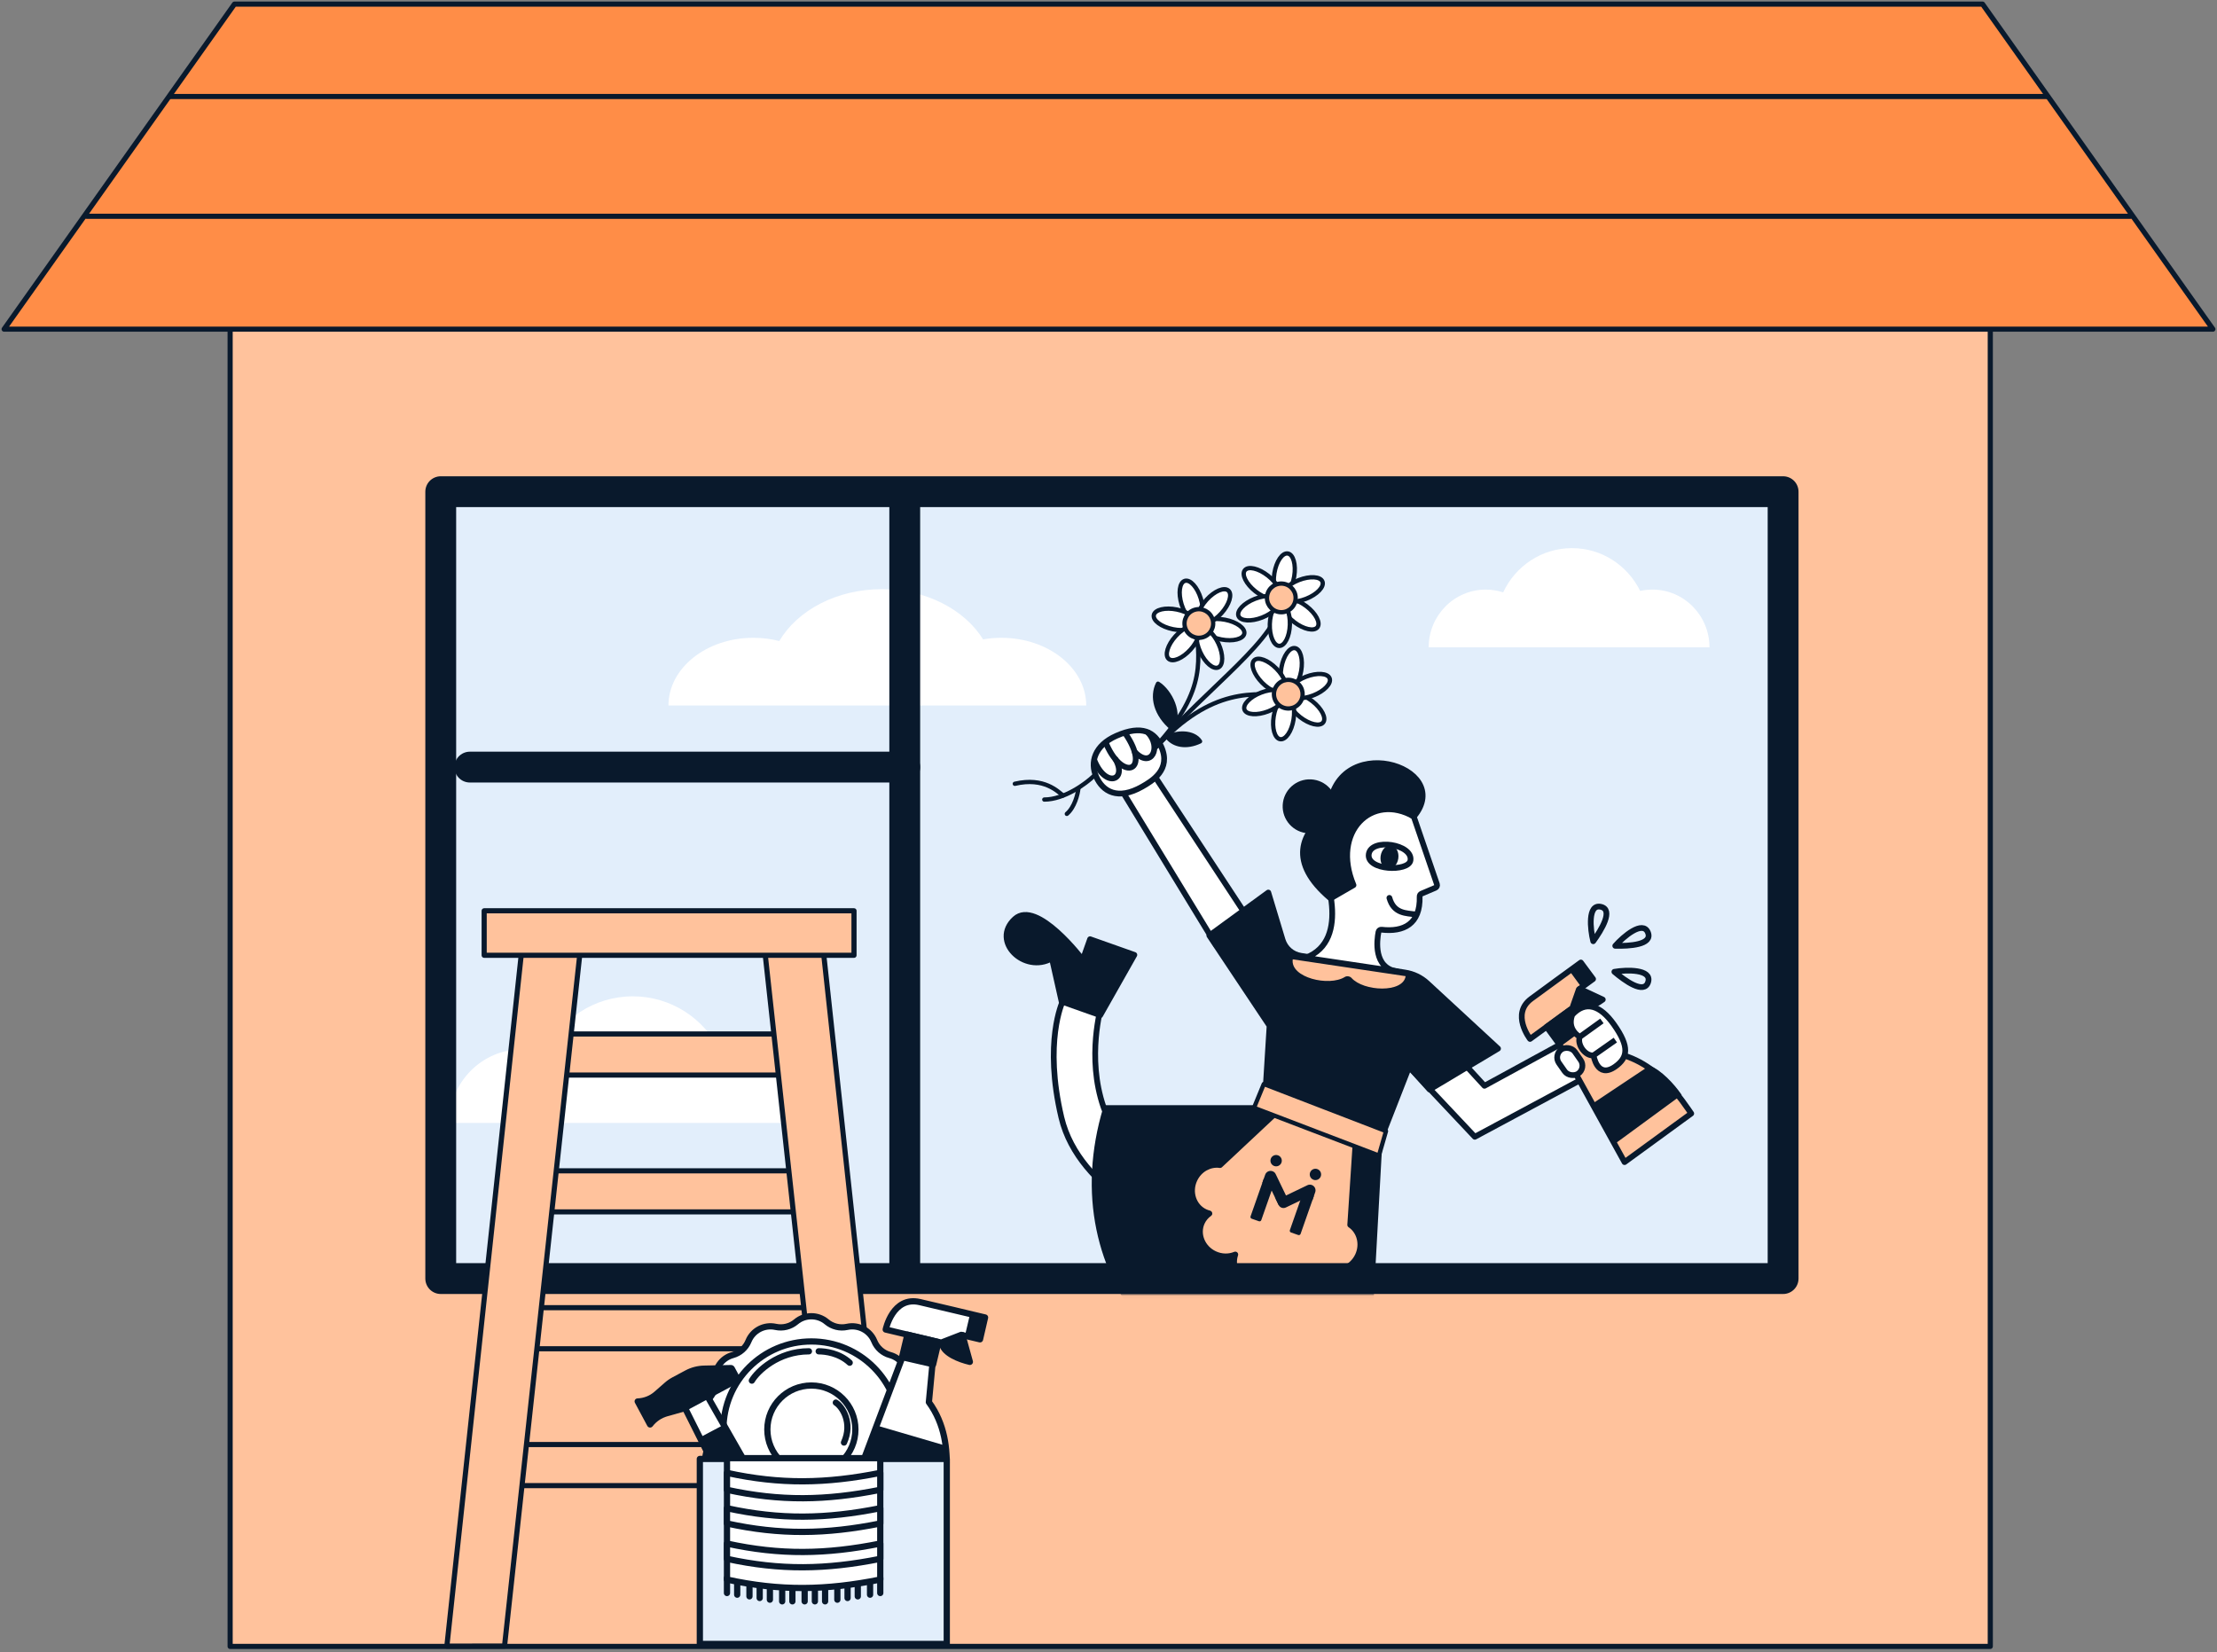 <svg width="538" height="401" viewBox="0 0 538 401" fill="none" xmlns="http://www.w3.org/2000/svg">
<rect x="0" y="0" width="538" height="401" fill="#808080" stroke="none"/>
<rect x="103.214" y="117.247" width="333.234" height="196.789" fill="#E2EEFB"/>
<path d="M55.846 77.603L268.168 77.603L482.984 77.603V399.56H55.846V77.603Z" fill="#FFC29C" stroke="#09192C" stroke-width="1.247" stroke-linecap="round" stroke-linejoin="round"/>
<rect x="107.368" y="122.229" width="327.417" height="187.655" fill="#E2EEFB"/>
<mask id="mask0_25254_163682" style="mask-type:alpha" maskUnits="userSpaceOnUse" x="103" y="117" width="334" height="198">
<rect x="103.213" y="117.246" width="333.234" height="196.789" fill="#E2EEFB"/>
</mask>
<g mask="url(#mask0_25254_163682)">
<path fill-rule="evenodd" clip-rule="evenodd" d="M263.597 171.218C263.597 162.142 254.377 154.785 243.003 154.785C241.481 154.785 239.998 154.916 238.57 155.166C234.078 147.948 224.746 142.986 213.961 142.986C202.978 142.986 193.501 148.133 189.109 155.568C187.123 155.059 185.006 154.785 182.807 154.785C171.434 154.785 162.214 162.142 162.214 171.218H263.597Z" fill="white"/>
<path fill-rule="evenodd" clip-rule="evenodd" d="M414.841 157.103C414.841 149.361 408.644 143.086 400.999 143.086C399.976 143.086 398.979 143.198 398.019 143.412C395.001 137.255 388.728 133.023 381.479 133.023C374.097 133.023 367.727 137.412 364.776 143.755C363.441 143.32 362.017 143.086 360.54 143.086C352.895 143.086 346.698 149.361 346.698 157.103H414.841Z" fill="white"/>
<path fill-rule="evenodd" clip-rule="evenodd" d="M196.286 272.519C196.286 262.642 188.351 254.635 178.562 254.635C177.252 254.635 175.976 254.779 174.746 255.051C170.881 247.195 162.849 241.796 153.567 241.796C144.114 241.796 135.957 247.397 132.178 255.488C130.469 254.934 128.646 254.635 126.754 254.635C116.966 254.635 109.03 262.642 109.03 272.519H196.286Z" fill="white"/>
<path d="M284.442 176.745C280.407 173.364 279.44 169.046 281.01 165.923C283.949 167.785 286.679 173.222 284.442 176.745Z" fill="#09192C" stroke="#09192C" stroke-width="1.044" stroke-linecap="round" stroke-linejoin="round"/>
<path d="M291.216 179.924C287.903 181.499 284.884 180.86 283.359 178.96C285.391 177.64 289.63 177.487 291.216 179.924Z" fill="#09192C" stroke="#09192C" stroke-width="1.044" stroke-linecap="round" stroke-linejoin="round"/>
<path d="M331.354 314.516L319.382 312.943L315.441 366.153L324.683 368.232L331.354 314.516Z" fill="white" stroke="#09192C" stroke-width="1.393" stroke-linejoin="round"/>
<path d="M297.566 285.514L285.081 298.207C285.081 298.207 261.883 289.482 257.562 271.181C253.241 252.881 257.823 243.161 257.823 243.161L267.236 244.232C267.236 244.232 263.6 256.516 267.784 268.645C271.968 280.774 297.566 285.514 297.566 285.514Z" fill="white" stroke="#09192C" stroke-width="1.393" stroke-linejoin="round"/>
<path d="M275.275 231.738L266.994 246.372L257.62 243.054L255.267 232.564C248.638 236.398 240.365 228.426 246.28 223.02C251.616 218.142 262.752 232.939 262.752 232.939L264.527 227.934L275.275 231.738Z" fill="#09192C" stroke="#09192C" stroke-width="1.393" stroke-linecap="round" stroke-linejoin="round"/>
<path d="M279.931 187.936L308.671 231.669L295.029 229.214L269.781 187.784L279.931 187.936Z" fill="white" stroke="#09192C" stroke-width="1.393" stroke-linecap="round" stroke-linejoin="round"/>
<path d="M360.233 263.509L339.939 241.385L339.491 256.345L357.89 275.883L383.472 262.151L379.278 253.112L360.233 263.509Z" fill="white" stroke="#09192C" stroke-width="1.393" stroke-linecap="round" stroke-linejoin="round"/>
<path d="M335.203 268.903L307.191 268.903L268.414 268.903C255.887 310.485 287.204 344.559 331.05 344.559L335.203 268.903Z" fill="#09192C" stroke="#09192C" stroke-width="1.393" stroke-linecap="round" stroke-linejoin="round"/>
<path fill-rule="evenodd" clip-rule="evenodd" d="M363.528 254.479L346.348 238.607C344.849 237.223 342.968 236.321 340.95 236.02L315.731 231.967C313.612 231.651 311.865 230.141 311.246 228.09L307.781 216.607L293.47 227.037L308.085 248.945L306.695 271.198L334.427 278.175L341.959 258.878L346.924 264.412L363.528 254.479Z" fill="#09192C" stroke="#09192C" stroke-width="1.393" stroke-linejoin="round"/>
<path d="M344.937 216.894L348.314 215.455C348.65 215.312 348.819 214.934 348.7 214.589L343.156 198.396C343.115 198.277 343.055 198.182 342.958 198.103C341.265 196.732 324.213 183.619 320.376 208.604C320.356 208.736 320.37 208.872 320.423 208.994C321.256 210.945 328.239 228.167 316.816 232.443L339.022 235.754C333.271 234.897 334.114 228.218 334.519 226.15C334.587 225.803 334.919 225.584 335.271 225.625C340.607 226.239 344.705 224.265 344.508 217.579C344.499 217.285 344.667 217.009 344.937 216.894Z" fill="white" stroke="#09192C" stroke-width="1.393" stroke-linecap="round" stroke-linejoin="round"/>
<path d="M342.28 208.793C342.865 204.875 332.757 203.288 332.16 207.284C331.563 211.281 341.854 211.652 342.28 208.793Z" fill="white" stroke="#09192C" stroke-width="1.393" stroke-linecap="round" stroke-linejoin="round"/>
<path d="M343.584 221.929C341.29 221.586 338.252 221.801 337.165 217.906" stroke="#09192C" stroke-width="1.393" stroke-linecap="round" stroke-linejoin="round"/>
<ellipse cx="2.165" cy="2.885" rx="2.165" ry="2.885" transform="matrix(-0.989 -0.147 -0.148 0.989 339.75 205.504)" fill="#09192C"/>
<path d="M328.455 214.808C323.022 201.85 332.925 192.282 343.098 198.173C353.363 185.92 323.398 176.884 322.472 197.222C315.671 201.947 312.489 209.266 322.892 218.028L328.455 214.808Z" fill="#09192C" stroke="#09192C" stroke-width="1.393" stroke-linecap="round" stroke-linejoin="round"/>
<path d="M266.031 188.515C267.592 192.024 271.157 194.341 277.193 190.896C279.532 189.562 284.285 186.791 281.807 181.218C280.247 177.71 277.15 175.804 270.901 178.579C265.613 180.927 264.471 185.007 266.031 188.515Z" fill="white" stroke="#09192C" stroke-width="1.393" stroke-linecap="round" stroke-linejoin="round"/>
<path d="M278.57 177.771C281.942 181.33 279.387 186.67 275.39 182.498" stroke="#09192C" stroke-width="1.393" stroke-linecap="round" stroke-linejoin="round"/>
<path d="M273.127 178.067C279.267 187.045 272.568 189.81 268.53 180.69" stroke="#09192C" stroke-width="1.393" stroke-linecap="round" stroke-linejoin="round"/>
<path d="M270.699 184.274C273.588 189.321 268.406 191.343 265.627 184.687" stroke="#09192C" stroke-width="1.393" stroke-linecap="round" stroke-linejoin="round"/>
<path fill-rule="evenodd" clip-rule="evenodd" d="M341.104 236.902C340.485 241.052 330.888 240.621 327.965 237.325C327.599 236.912 326.821 236.797 326.355 237.092C322.557 239.489 313.047 237.275 313.712 232.818L327.16 234.823L327.849 234.925L341.104 236.902Z" fill="#FFC29C"/>
<ellipse cx="6.559" cy="6.554" rx="6.559" ry="6.554" transform="matrix(-0.989 -0.147 -0.148 0.989 325.281 190.171)" fill="#09192C"/>
<path fill-rule="evenodd" clip-rule="evenodd" d="M321.847 307.778C321.774 307.744 321.703 307.709 321.632 307.673C321.674 308.555 321.508 309.46 321.11 310.316C319.793 313.145 316.43 314.373 313.599 313.057C311.698 312.174 310.519 310.369 310.349 308.422C310.32 308.491 310.29 308.559 310.258 308.627C308.941 311.456 305.579 312.683 302.747 311.368C300.109 310.142 298.862 307.142 299.769 304.449C298.255 305.082 296.44 305.085 294.776 304.312C291.756 302.909 290.375 299.478 291.691 296.648C292.103 295.763 292.731 295.041 293.491 294.511L293.453 294.471C293.115 294.389 292.78 294.273 292.454 294.122C289.622 292.806 288.465 289.293 289.87 286.275C291.037 283.766 293.607 282.389 296.068 282.752L310.549 269.192L328.937 277.736L327.654 297.254C329.951 298.791 330.795 301.949 329.517 304.696C328.112 307.714 324.678 309.094 321.847 307.778Z" fill="#FFC29C"/>
<path d="M321.632 307.673L320.936 307.706C320.925 307.457 321.047 307.221 321.257 307.086C321.467 306.952 321.733 306.94 321.954 307.055L321.632 307.673ZM310.349 308.422L309.706 308.153C309.83 307.858 310.139 307.685 310.456 307.734C310.772 307.783 311.014 308.042 311.042 308.361L310.349 308.422ZM299.769 304.449L299.501 303.807C299.753 303.702 300.044 303.753 300.244 303.94C300.444 304.126 300.516 304.412 300.429 304.671L299.769 304.449ZM293.491 294.511L293.996 294.031C294.136 294.178 294.204 294.378 294.184 294.58C294.164 294.782 294.056 294.965 293.89 295.081L293.491 294.511ZM293.453 294.471L293.617 293.794C293.747 293.825 293.865 293.894 293.958 293.991L293.453 294.471ZM296.068 282.752L296.544 283.26C296.389 283.405 296.176 283.471 295.966 283.44L296.068 282.752ZM310.549 269.192L310.073 268.685C310.28 268.49 310.585 268.441 310.843 268.561L310.549 269.192ZM328.937 277.736L329.231 277.104C329.491 277.225 329.651 277.494 329.632 277.781L328.937 277.736ZM327.654 297.254L327.266 297.833C327.06 297.695 326.942 297.457 326.959 297.209L327.654 297.254ZM329.517 304.696L330.148 304.989L329.517 304.696ZM321.954 307.055C322.015 307.087 322.077 307.117 322.14 307.147L321.553 308.409C321.471 308.371 321.39 308.332 321.311 308.29L321.954 307.055ZM320.478 310.023C320.828 309.271 320.973 308.478 320.936 307.706L322.328 307.64C322.375 308.631 322.188 309.649 321.741 310.609L320.478 310.023ZM313.892 312.426C316.376 313.579 319.324 312.503 320.478 310.023L321.741 310.609C320.262 313.788 316.485 315.166 313.305 313.688L313.892 312.426ZM311.042 308.361C311.192 310.07 312.226 311.652 313.892 312.426L313.305 313.688C311.169 312.696 309.846 310.668 309.655 308.483L311.042 308.361ZM309.627 308.333C309.654 308.274 309.681 308.214 309.706 308.153L310.991 308.691C310.959 308.767 310.925 308.844 310.89 308.92L309.627 308.333ZM303.041 310.736C305.524 311.89 308.472 310.814 309.627 308.333L310.89 308.92C309.411 312.098 305.633 313.476 302.453 311.999L303.041 310.736ZM300.429 304.671C299.635 307.031 300.728 309.662 303.041 310.736L302.453 311.999C299.49 310.622 298.09 307.252 299.109 304.227L300.429 304.671ZM295.07 303.681C296.557 304.372 298.167 304.364 299.501 303.807L300.037 305.092C298.343 305.799 296.324 305.799 294.482 304.944L295.07 303.681ZM292.323 296.942C291.186 299.384 292.359 302.421 295.07 303.681L294.482 304.944C291.153 303.396 289.563 299.571 291.06 296.355L292.323 296.942ZM293.89 295.081C293.226 295.545 292.681 296.172 292.323 296.942L291.06 296.355C291.526 295.354 292.236 294.538 293.093 293.94L293.89 295.081ZM293.958 293.991L293.996 294.031L292.987 294.991L292.949 294.951L293.958 293.991ZM292.748 293.49C293.032 293.622 293.323 293.723 293.617 293.794L293.29 295.148C292.907 295.055 292.529 294.924 292.16 294.753L292.748 293.49ZM290.501 286.568C289.241 289.276 290.302 292.354 292.748 293.49L292.16 294.753C288.942 293.258 287.689 289.31 289.238 285.982L290.501 286.568ZM295.966 283.44C293.827 283.126 291.546 284.323 290.501 286.568L289.238 285.982C290.528 283.21 293.387 281.653 296.169 282.063L295.966 283.44ZM311.025 269.7L296.544 283.26L295.591 282.244L310.073 268.685L311.025 269.7ZM328.643 278.367L310.255 269.824L310.843 268.561L329.231 277.104L328.643 278.367ZM326.959 297.209L328.242 277.69L329.632 277.781L328.349 297.3L326.959 297.209ZM328.885 304.402C330.031 301.941 329.256 299.164 327.266 297.833L328.041 296.676C330.647 298.419 331.56 301.956 330.148 304.989L328.885 304.402ZM322.14 307.147C324.586 308.283 327.625 307.11 328.885 304.402L330.148 304.989C328.6 308.317 324.771 309.905 321.553 308.409L322.14 307.147Z" fill="#09192C"/>
<path d="M383.627 233.585L386.595 237.598L384.369 239.224L381.422 235.196L383.627 233.585Z" fill="#FFC29C"/>
<path d="M381.54 244.667L371.293 252.135C371.293 252.135 366.589 246.079 371.571 242.4L381.422 235.196L384.369 239.224L383.129 240.128L381.54 244.667Z" fill="#FFC29C"/>
<path d="M371.571 242.4C366.589 246.079 371.293 252.135 371.293 252.135L381.54 244.667L383.129 240.128L384.369 239.224M371.571 242.4C376.553 238.722 379.635 236.498 381.422 235.196M371.571 242.4L381.422 235.196M383.627 233.585L386.595 237.598L384.369 239.224M383.627 233.585C383.627 233.585 382.483 234.423 381.422 235.196M383.627 233.585L381.422 235.196M381.422 235.196L384.369 239.224" stroke="#09192C" stroke-width="1.393" stroke-linecap="round" stroke-linejoin="round"/>
<path d="M388.95 242.582L383.372 239.973L381.958 244.72C383.793 245.701 386.999 244.023 388.95 242.582Z" fill="#09192C" stroke="#09192C" stroke-width="1.393" stroke-linecap="round" stroke-linejoin="round"/>
<rect width="7.103" height="5.149" transform="matrix(-0.808 0.589 0.59 0.808 381.043 245.022)" fill="#09192C" stroke="#09192C" stroke-width="1.393" stroke-linejoin="round"/>
<path d="M394.23 282.029L378.386 253.324L383.923 249.235L389.85 255.346C401.784 256.229 408.892 268.147 410.415 270.233L394.23 282.029Z" fill="#FFC29C" stroke="#09192C" stroke-width="1.393" stroke-linecap="round" stroke-linejoin="round"/>
<path d="M386.733 268.067L400.304 259.027C402.814 259.857 406.107 263.433 407.611 265.639L391.95 277.113L386.733 268.067Z" fill="#09192C" stroke="#09192C" stroke-width="0.696"/>
<rect width="2.915" height="5.1" transform="matrix(-0.804 0.594 0.595 0.804 383.575 233.454)" fill="#09192C"/>
<path d="M391.76 235.842C394.684 235.328 400.907 235.176 399.96 238.313C399.019 241.431 394.303 238.002 391.76 235.842Z" stroke="#09192C" stroke-width="1.393" stroke-linejoin="round"/>
<path d="M386.631 228.422C385.893 225.549 385.258 219.362 388.462 220.062C391.646 220.758 388.59 225.721 386.631 228.422Z" stroke="#09192C" stroke-width="1.393" stroke-linejoin="round"/>
<path d="M391.975 229.54C393.922 227.301 398.658 223.266 399.901 226.298C401.136 229.312 395.312 229.618 391.975 229.54Z" stroke="#09192C" stroke-width="1.393" stroke-linejoin="round"/>
<path d="M381.536 246.275C380.164 249.925 383.374 251.629 383.374 251.629C382.634 253.441 384.693 256.372 386.706 256.122C386.706 256.122 387.564 261.934 391.943 258.865L391.942 258.866C395.023 256.68 395.526 254.088 391.632 248.609C388.336 243.973 384.765 242.762 381.536 246.275Z" fill="white"/>
<path d="M383.374 251.629C383.374 251.629 380.164 249.925 381.536 246.275C384.765 242.762 388.336 243.973 391.632 248.609C395.526 254.088 395.023 256.68 391.942 258.866L391.943 258.865C387.564 261.934 386.706 256.122 386.706 256.122M383.374 251.629L388.738 247.773M383.374 251.629C382.634 253.441 384.693 256.372 386.706 256.122M386.706 256.122L391.996 252.413" stroke="#09192C" stroke-width="1.393" stroke-linejoin="round"/>
<rect width="7.164" height="4.732" rx="2.366" transform="matrix(0.573 0.819 0.82 -0.573 376.952 256.049)" fill="white" stroke="#09192C" stroke-width="1.393" stroke-linejoin="round"/>
<path d="M316.244 289.329L313.013 298.538C312.932 298.77 313.052 299.023 313.284 299.104L315.047 299.722C315.279 299.803 315.533 299.681 315.615 299.449L318.846 290.24L316.244 289.329Z" fill="#09192C"/>
<path d="M306.704 285.987L303.473 295.196C303.392 295.428 303.514 295.682 303.747 295.763L305.509 296.381C305.739 296.461 305.993 296.339 306.075 296.107L309.306 286.898L308.083 286.47L306.704 285.987Z" fill="#09192C"/>
<path d="M307.727 284.293C308.017 284.154 308.36 284.115 308.695 284.21C308.724 284.214 308.75 284.224 308.78 284.234L308.814 284.246C309.129 284.357 309.403 284.587 309.56 284.913L312.638 291.304L310.284 292.433L307.798 287.284C307.467 286.598 306.471 286.652 306.219 287.369L307.023 285.08C307.149 284.721 307.407 284.447 307.727 284.293Z" fill="#09192C"/>
<path d="M309.35 290.489C309.555 290.914 310.066 291.093 310.492 290.888L317.295 287.623C317.325 287.608 317.357 287.595 317.389 287.584C317.43 287.568 317.47 287.555 317.515 287.543C317.557 287.533 317.599 287.523 317.644 287.514C317.864 287.473 318.09 287.495 318.293 287.566L318.307 287.571L318.411 287.613L318.413 287.614C319.071 287.899 319.404 288.646 319.164 289.332L318.398 291.514C318.636 290.836 317.934 290.209 317.287 290.519L312.028 293.044C311.377 293.356 310.597 293.083 310.285 292.433L309.35 290.489Z" fill="#09192C"/>
<path d="M318.761 286.318C318.042 286.066 317.664 285.281 317.916 284.563C318.167 283.846 318.954 283.469 319.672 283.72C320.39 283.972 320.769 284.757 320.517 285.475C320.265 286.192 319.479 286.569 318.761 286.318Z" fill="#09192C"/>
<path d="M309.221 282.977C308.502 282.726 308.124 281.94 308.376 281.223C308.627 280.506 309.414 280.129 310.132 280.38C310.85 280.632 311.229 281.417 310.977 282.134C310.725 282.852 309.939 283.229 309.221 282.977Z" fill="#09192C"/>
<path d="M336.341 274.505L306.685 263.077L304.31 268.851L334.631 280.436L336.341 274.505Z" fill="#FFC29C" stroke="#09192C" stroke-width="1.044" stroke-linejoin="round"/>
<path d="M290.243 150.916C290.724 159.539 293.414 167.047 280.437 181.172" stroke="#09192C" stroke-width="1.044" stroke-linecap="round" stroke-linejoin="round"/>
<ellipse cx="2.435" cy="5.218" rx="2.435" ry="5.218" transform="matrix(-0.189 0.982 -0.982 -0.189 302.413 151.39)" fill="white" stroke="#09192C" stroke-width="1.044" stroke-linecap="round" stroke-linejoin="round"/>
<ellipse cx="2.435" cy="5.217" rx="2.435" ry="5.217" transform="matrix(-0.956 0.296 0.296 0.955 289.849 140.251)" fill="white" stroke="#09192C" stroke-width="1.044" stroke-linecap="round" stroke-linejoin="round"/>
<ellipse cx="2.435" cy="5.217" rx="2.435" ry="5.217" transform="matrix(-0.909 0.418 -0.418 -0.908 297.873 160.955)" fill="white" stroke="#09192C" stroke-width="1.044" stroke-linecap="round" stroke-linejoin="round"/>
<ellipse cx="2.435" cy="5.218" rx="2.435" ry="5.218" transform="matrix(-0.202 0.979 0.98 0.202 280.495 146.877)" fill="white" stroke="#09192C" stroke-width="1.044" stroke-linecap="round" stroke-linejoin="round"/>
<ellipse cx="2.435" cy="5.218" rx="2.435" ry="5.218" transform="matrix(-0.743 -0.67 0.67 -0.742 285.403 161.518)" fill="white" stroke="#09192C" stroke-width="1.044" stroke-linecap="round" stroke-linejoin="round"/>
<ellipse cx="2.435" cy="5.218" rx="2.435" ry="5.218" transform="matrix(-0.743 -0.67 0.67 -0.742 292.907 152.701)" fill="white" stroke="#09192C" stroke-width="1.044" stroke-linecap="round" stroke-linejoin="round"/>
<ellipse cx="3.478" cy="3.478" rx="3.478" ry="3.478" transform="matrix(0.291 0.956 -0.957 0.29 293.24 146.98)" fill="#FFC29C" stroke="#09192C" stroke-width="1.044" stroke-linecap="round" stroke-linejoin="round"/>
<path d="M310.559 145.76C311.039 154.383 292.66 167.067 280.666 181.221" stroke="#09192C" stroke-width="1.044" stroke-linecap="round" stroke-linejoin="round"/>
<ellipse cx="2.435" cy="5.218" rx="2.435" ry="5.218" transform="matrix(-0.608 0.794 -0.795 -0.607 321.187 150.29)" fill="white" stroke="#09192C" stroke-width="1.044" stroke-linecap="round" stroke-linejoin="round"/>
<ellipse cx="2.435" cy="5.218" rx="2.435" ry="5.218" transform="matrix(-0.987 -0.161 -0.162 0.986 314.915 134.718)" fill="white" stroke="#09192C" stroke-width="1.044" stroke-linecap="round" stroke-linejoin="round"/>
<ellipse cx="2.435" cy="5.218" rx="2.435" ry="5.218" transform="matrix(-1 -0.031 0.031 -0.999 312.853 156.825)" fill="white" stroke="#09192C" stroke-width="1.044" stroke-linecap="round" stroke-linejoin="round"/>
<ellipse cx="2.435" cy="5.218" rx="2.435" ry="5.218" transform="matrix(-0.618 0.786 0.787 0.618 303.586 136.479)" fill="white" stroke="#09192C" stroke-width="1.044" stroke-linecap="round" stroke-linejoin="round"/>
<ellipse cx="2.435" cy="5.218" rx="2.435" ry="5.218" transform="matrix(-0.366 -0.93 0.931 -0.366 301.441 151.77)" fill="white" stroke="#09192C" stroke-width="1.044" stroke-linecap="round" stroke-linejoin="round"/>
<ellipse cx="2.435" cy="5.218" rx="2.435" ry="5.218" transform="matrix(-0.366 -0.93 0.931 -0.366 312.093 147.225)" fill="white" stroke="#09192C" stroke-width="1.044" stroke-linecap="round" stroke-linejoin="round"/>
<ellipse cx="3.478" cy="3.478" rx="3.478" ry="3.478" transform="matrix(-0.167 0.986 -0.986 -0.167 314.945 142.253)" fill="#FFC29C" stroke="#09192C" stroke-width="1.044" stroke-linecap="round" stroke-linejoin="round"/>
<path d="M313.059 169.031C304.472 168.037 293.897 166.859 280.667 181.222" stroke="#09192C" stroke-width="1.044" stroke-linecap="round" stroke-linejoin="round"/>
<ellipse cx="2.435" cy="5.218" rx="2.435" ry="5.218" transform="matrix(-0.985 -0.173 -0.173 0.984 316.659 157.711)" fill="white" stroke="#09192C" stroke-width="1.044" stroke-linecap="round" stroke-linejoin="round"/>
<ellipse cx="2.435" cy="5.217" rx="2.435" ry="5.217" transform="matrix(-0.617 0.787 -0.787 -0.617 322.598 173.412)" fill="white" stroke="#09192C" stroke-width="1.044" stroke-linecap="round" stroke-linejoin="round"/>
<ellipse cx="2.435" cy="5.217" rx="2.435" ry="5.217" transform="matrix(-0.714 0.7 0.7 0.714 306.098 158.54)" fill="white" stroke="#09192C" stroke-width="1.044" stroke-linecap="round" stroke-linejoin="round"/>
<ellipse cx="2.435" cy="5.218" rx="2.435" ry="5.218" transform="matrix(-0.988 -0.16 0.16 -0.987 313.068 179.782)" fill="white" stroke="#09192C" stroke-width="1.044" stroke-linecap="round" stroke-linejoin="round"/>
<ellipse cx="2.435" cy="5.218" rx="2.435" ry="5.218" transform="matrix(0.361 0.932 0.933 -0.361 301.127 169.98)" fill="white" stroke="#09192C" stroke-width="1.044" stroke-linecap="round" stroke-linejoin="round"/>
<ellipse cx="2.435" cy="5.218" rx="2.435" ry="5.218" transform="matrix(0.361 0.932 0.933 -0.361 312.046 166.118)" fill="white" stroke="#09192C" stroke-width="1.044" stroke-linecap="round" stroke-linejoin="round"/>
<ellipse cx="3.478" cy="3.478" rx="3.478" ry="3.478" transform="matrix(-0.791 -0.612 -0.613 0.79 317.513 167.846)" fill="#FFC29C" stroke="#09192C" stroke-width="1.044" stroke-linecap="round" stroke-linejoin="round"/>
<path d="M265.483 188.281C263.488 190.197 258.283 194.031 253.421 194.042" stroke="#09192C" stroke-width="1.044" stroke-linecap="round" stroke-linejoin="round"/>
<path d="M261.694 191.349C261.544 192.743 260.772 195.928 258.887 197.515" stroke="#09192C" stroke-width="1.044" stroke-linecap="round" stroke-linejoin="round"/>
<path d="M257.957 193.044C256.826 192.213 253.434 188.511 246.268 190.214" stroke="#09192C" stroke-width="1.044" stroke-linecap="round" stroke-linejoin="round"/>
</g>
<rect x="106.955" y="119.327" width="325.751" height="190.966" stroke="#09192C" stroke-width="7.483" stroke-linecap="round" stroke-linejoin="round"/>
<path d="M219.555 120.568V309.884" stroke="#09192C" stroke-width="7.483" stroke-linecap="round" stroke-linejoin="round"/>
<path d="M219.555 186.164H114.017" stroke="#09192C" stroke-width="7.483" stroke-linecap="round" stroke-linejoin="round"/>
<rect x="130.818" y="250.932" width="58.17" height="9.964" fill="#FFC29C" stroke="#09192C" stroke-width="1.247" stroke-linecap="round" stroke-linejoin="round"/>
<rect x="130.79" y="284.143" width="68.143" height="9.964" fill="#FFC29C" stroke="#09192C" stroke-width="1.247" stroke-linecap="round" stroke-linejoin="round"/>
<rect x="123.339" y="317.358" width="73.129" height="9.964" fill="#FFC29C" stroke="#09192C" stroke-width="1.247" stroke-linecap="round" stroke-linejoin="round"/>
<rect x="123.311" y="350.57" width="80.608" height="9.964" fill="#FFC29C" stroke="#09192C" stroke-width="1.247" stroke-linecap="round" stroke-linejoin="round"/>
<path d="M141.415 225.063L122.435 399.472L108.442 399.491L127.371 223.53L141.415 225.063Z" fill="#FFC29C" stroke="#09192C" stroke-width="1.247" stroke-linecap="round" stroke-linejoin="round"/>
<path d="M185.223 227.353L203.965 398.825L218.009 398.953L199.266 225.821L185.223 227.353Z" fill="#FFC29C" stroke="#09192C" stroke-width="1.247" stroke-linecap="round" stroke-linejoin="round"/>
<rect x="117.493" y="221.038" width="89.749" height="10.794" fill="#FFC29C" stroke="#09192C" stroke-width="1.247" stroke-linecap="round" stroke-linejoin="round"/>
<path d="M193.176 320.791C195.325 318.984 198.463 318.984 200.613 320.791C201.986 321.946 203.819 322.397 205.571 322.012C208.313 321.411 211.093 322.867 212.155 325.465C212.834 327.125 214.248 328.376 215.978 328.849C218.685 329.589 220.469 332.171 220.202 334.964C220.031 336.749 220.7 338.512 222.012 339.735C224.066 341.648 224.445 344.762 222.909 347.111C221.927 348.612 221.7 350.484 222.293 352.176C223.222 354.824 222.108 357.758 219.657 359.124C218.09 359.997 217.017 361.549 216.756 363.323C216.346 366.1 213.995 368.179 211.19 368.25C209.397 368.296 207.724 369.172 206.668 370.622C205.014 372.89 201.967 373.64 199.448 372.4C197.838 371.607 195.95 371.607 194.341 372.4C191.822 373.64 188.775 372.89 187.121 370.622C186.064 369.172 184.392 368.296 182.598 368.25C179.793 368.179 177.442 366.1 177.033 363.323C176.771 361.549 175.698 359.997 174.132 359.124C171.68 357.758 170.566 354.824 171.495 352.176C172.088 350.484 171.861 348.612 170.88 347.111C169.344 344.762 169.722 341.648 171.776 339.735C173.088 338.512 173.757 336.749 173.586 334.964C173.319 332.171 175.104 329.589 177.81 328.849C179.54 328.376 180.954 327.125 181.633 325.465C182.696 322.867 185.476 321.411 188.217 322.012C189.969 322.397 191.803 321.946 193.176 320.791Z" fill="white" stroke="#09192C" stroke-width="1.517" stroke-linecap="round" stroke-linejoin="round"/>
<ellipse cx="196.895" cy="346.882" rx="21.349" ry="21.331" fill="white" stroke="#09192C" stroke-width="1.517" stroke-linecap="round" stroke-linejoin="round"/>
<path d="M182.454 335.057C183.773 332.817 188.785 327.941 196.302 327.941M198.676 327.941C200.259 327.941 203.622 328.337 206.194 330.709" stroke="#09192C" stroke-width="1.517" stroke-linecap="round" stroke-linejoin="round"/>
<ellipse cx="196.894" cy="346.919" rx="10.683" ry="10.674" fill="white" stroke="#09192C" stroke-width="1.517" stroke-linecap="round" stroke-linejoin="round"/>
<path d="M202.833 340.396C204.415 341.383 206.988 345.337 204.811 350.082" stroke="#09192C" stroke-width="1.517" stroke-linecap="round" stroke-linejoin="round"/>
<path d="M169.804 335.578L164.564 338.381L176.569 362.319L181.68 372.509C181.935 373.018 182.56 373.216 183.062 372.948L187.413 370.621C188.417 370.084 188.779 368.826 188.215 367.837L183.094 358.864L169.804 335.578Z" fill="white" stroke="#09192C" stroke-width="1.517" stroke-linecap="round" stroke-linejoin="round"/>
<path d="M188.187 367.829C188.764 368.819 188.404 370.089 187.394 370.629L183.064 372.945C182.56 373.214 181.934 373.014 181.68 372.503L170.252 349.486L175.786 346.556L188.187 367.829Z" fill="#09192C" stroke="#09192C" stroke-width="1.517" stroke-linecap="round" stroke-linejoin="round"/>
<path d="M178.254 331.794C178.074 331.459 177.72 331.252 177.339 331.261L170.843 331.405C169.257 331.44 167.701 331.847 166.302 332.595L163.207 334.247C162.523 334.613 161.883 335.055 161.301 335.567L158.826 337.739C157.681 338.744 156.223 339.32 154.699 339.37C154.158 339.387 153.823 339.967 154.079 340.445L157.086 346.05C157.348 346.538 158.028 346.593 158.364 346.152C159.265 344.972 160.526 344.117 161.956 343.714L166.267 342.5L172.155 339.337L179.144 335.597C179.636 335.333 179.821 334.721 179.558 334.229L178.254 331.794Z" fill="#09192C"/>
<path d="M239.043 319.737L237.818 325.033L234.895 324.342L236.148 319.053L239.043 319.737Z" fill="white"/>
<path d="M228.381 325.852L214.939 322.656C214.939 322.656 216.631 314.477 223.205 315.998L236.148 319.053L234.895 324.342L233.267 323.955L228.381 325.852Z" fill="white"/>
<path d="M223.205 315.998C216.631 314.477 214.939 322.656 214.939 322.656L228.381 325.852L233.267 323.955L234.895 324.342M223.205 315.998C229.78 317.518 233.804 318.495 236.148 319.053M223.205 315.998L236.148 319.053M239.043 319.737L237.818 325.033L234.895 324.342M239.043 319.737C239.043 319.737 237.54 319.383 236.148 319.053M239.043 319.737L236.148 319.053M236.148 319.053L234.895 324.342" stroke="#09192C" stroke-width="1.517" stroke-linecap="round" stroke-linejoin="round"/>
<path d="M235.356 330.504L233.571 324.041L228.636 326.23C229.122 328.442 232.781 329.909 235.356 330.504Z" fill="#09192C" stroke="#09192C" stroke-width="1.517" stroke-linecap="round" stroke-linejoin="round"/>
<rect width="7.74" height="5.608" transform="matrix(-0.973 -0.231 -0.232 0.973 227.734 325.692)" fill="#09192C" stroke="#09192C" stroke-width="1.517" stroke-linecap="round" stroke-linejoin="round"/>
<path d="M206.391 362.794L218.976 329.368L226.282 331.057L225.412 340.286C233.124 350.789 228.275 365.105 227.623 367.841L206.391 362.794Z" fill="white" stroke="#09192C" stroke-width="1.517" stroke-linecap="round" stroke-linejoin="round"/>
<path d="M212.656 346.703L229.112 351.53C230.2 354.194 229.566 359.45 228.802 362.256L208.849 357.421L212.656 346.703Z" fill="#09192C" stroke="#09192C" stroke-width="1.517" stroke-linecap="round" stroke-linejoin="round"/>
<rect width="3.176" height="5.553" transform="matrix(-0.974 -0.225 -0.225 0.974 239.121 319.598)" fill="#09192C"/>
<rect x="169.831" y="354.063" width="59.922" height="44.905" fill="#E2EEFB" stroke="#09192C" stroke-width="1.517" stroke-linecap="round" stroke-linejoin="round"/>
<path d="M176.416 382.966V386.602" stroke="#09192C" stroke-width="1.517" stroke-linecap="round" stroke-linejoin="round"/>
<path d="M178.896 383.372V387.008" stroke="#09192C" stroke-width="1.517" stroke-linecap="round" stroke-linejoin="round"/>
<path d="M181.872 383.774V387.41" stroke="#09192C" stroke-width="1.517" stroke-linecap="round" stroke-linejoin="round"/>
<path d="M184.353 384.177V387.813" stroke="#09192C" stroke-width="1.517" stroke-linecap="round" stroke-linejoin="round"/>
<path d="M186.83 384.583V388.219" stroke="#09192C" stroke-width="1.517" stroke-linecap="round" stroke-linejoin="round"/>
<path d="M213.614 382.966V386.602" stroke="#09192C" stroke-width="1.517" stroke-linecap="round" stroke-linejoin="round"/>
<path d="M211.138 383.372V387.008" stroke="#09192C" stroke-width="1.517" stroke-linecap="round" stroke-linejoin="round"/>
<path d="M208.157 383.774V387.41" stroke="#09192C" stroke-width="1.517" stroke-linecap="round" stroke-linejoin="round"/>
<path d="M205.679 384.177V387.813" stroke="#09192C" stroke-width="1.517" stroke-linecap="round" stroke-linejoin="round"/>
<path d="M203.199 384.583V388.219" stroke="#09192C" stroke-width="1.517" stroke-linecap="round" stroke-linejoin="round"/>
<path d="M200.226 384.985V388.622" stroke="#09192C" stroke-width="1.517" stroke-linecap="round" stroke-linejoin="round"/>
<path d="M197.748 384.985V388.622" stroke="#09192C" stroke-width="1.517" stroke-linecap="round" stroke-linejoin="round"/>
<path d="M195.264 384.985V388.622" stroke="#09192C" stroke-width="1.517" stroke-linecap="round" stroke-linejoin="round"/>
<path d="M192.287 384.985V388.622" stroke="#09192C" stroke-width="1.517" stroke-linecap="round" stroke-linejoin="round"/>
<path d="M189.809 384.985V388.622" stroke="#09192C" stroke-width="1.517" stroke-linecap="round" stroke-linejoin="round"/>
<path d="M176.416 353.873H213.615V383.334C200.46 385.975 189.312 386.163 176.416 383.334V353.873Z" fill="white" stroke="#09192C" stroke-width="1.517" stroke-linecap="round" stroke-linejoin="round"/>
<path d="M176.416 378.309C189.312 381.126 200.46 380.939 213.615 378.309V374.603C200.46 377.233 189.312 377.42 176.416 374.603V378.309Z" fill="white" stroke="#09192C" stroke-width="1.517" stroke-linecap="round" stroke-linejoin="round"/>
<path d="M176.416 369.729C189.312 372.546 200.46 372.359 213.615 369.729V366.023C200.46 368.653 189.312 368.84 176.416 366.023V369.729Z" fill="white" stroke="#09192C" stroke-width="1.517" stroke-linecap="round" stroke-linejoin="round"/>
<path d="M176.416 361.557C189.312 364.375 200.46 364.187 213.615 361.557V357.447C200.46 360.078 189.312 360.265 176.416 357.447V361.557Z" fill="white" stroke="#09192C" stroke-width="1.517" stroke-linecap="round" stroke-linejoin="round"/>
<path d="M481.108 1L537 79.882H1L56.892 1H481.108Z" fill="#FF8D47" stroke="#09192C" stroke-width="1.247" stroke-linecap="round" stroke-linejoin="round"/>
<path d="M21 52.481L517 52.481" stroke="#09192C" stroke-width="1.247" stroke-linecap="round" stroke-linejoin="round"/>
<path d="M41.213 23.419L496.893 23.419" stroke="#09192C" stroke-width="1.247" stroke-linecap="round" stroke-linejoin="round"/>
</svg>
